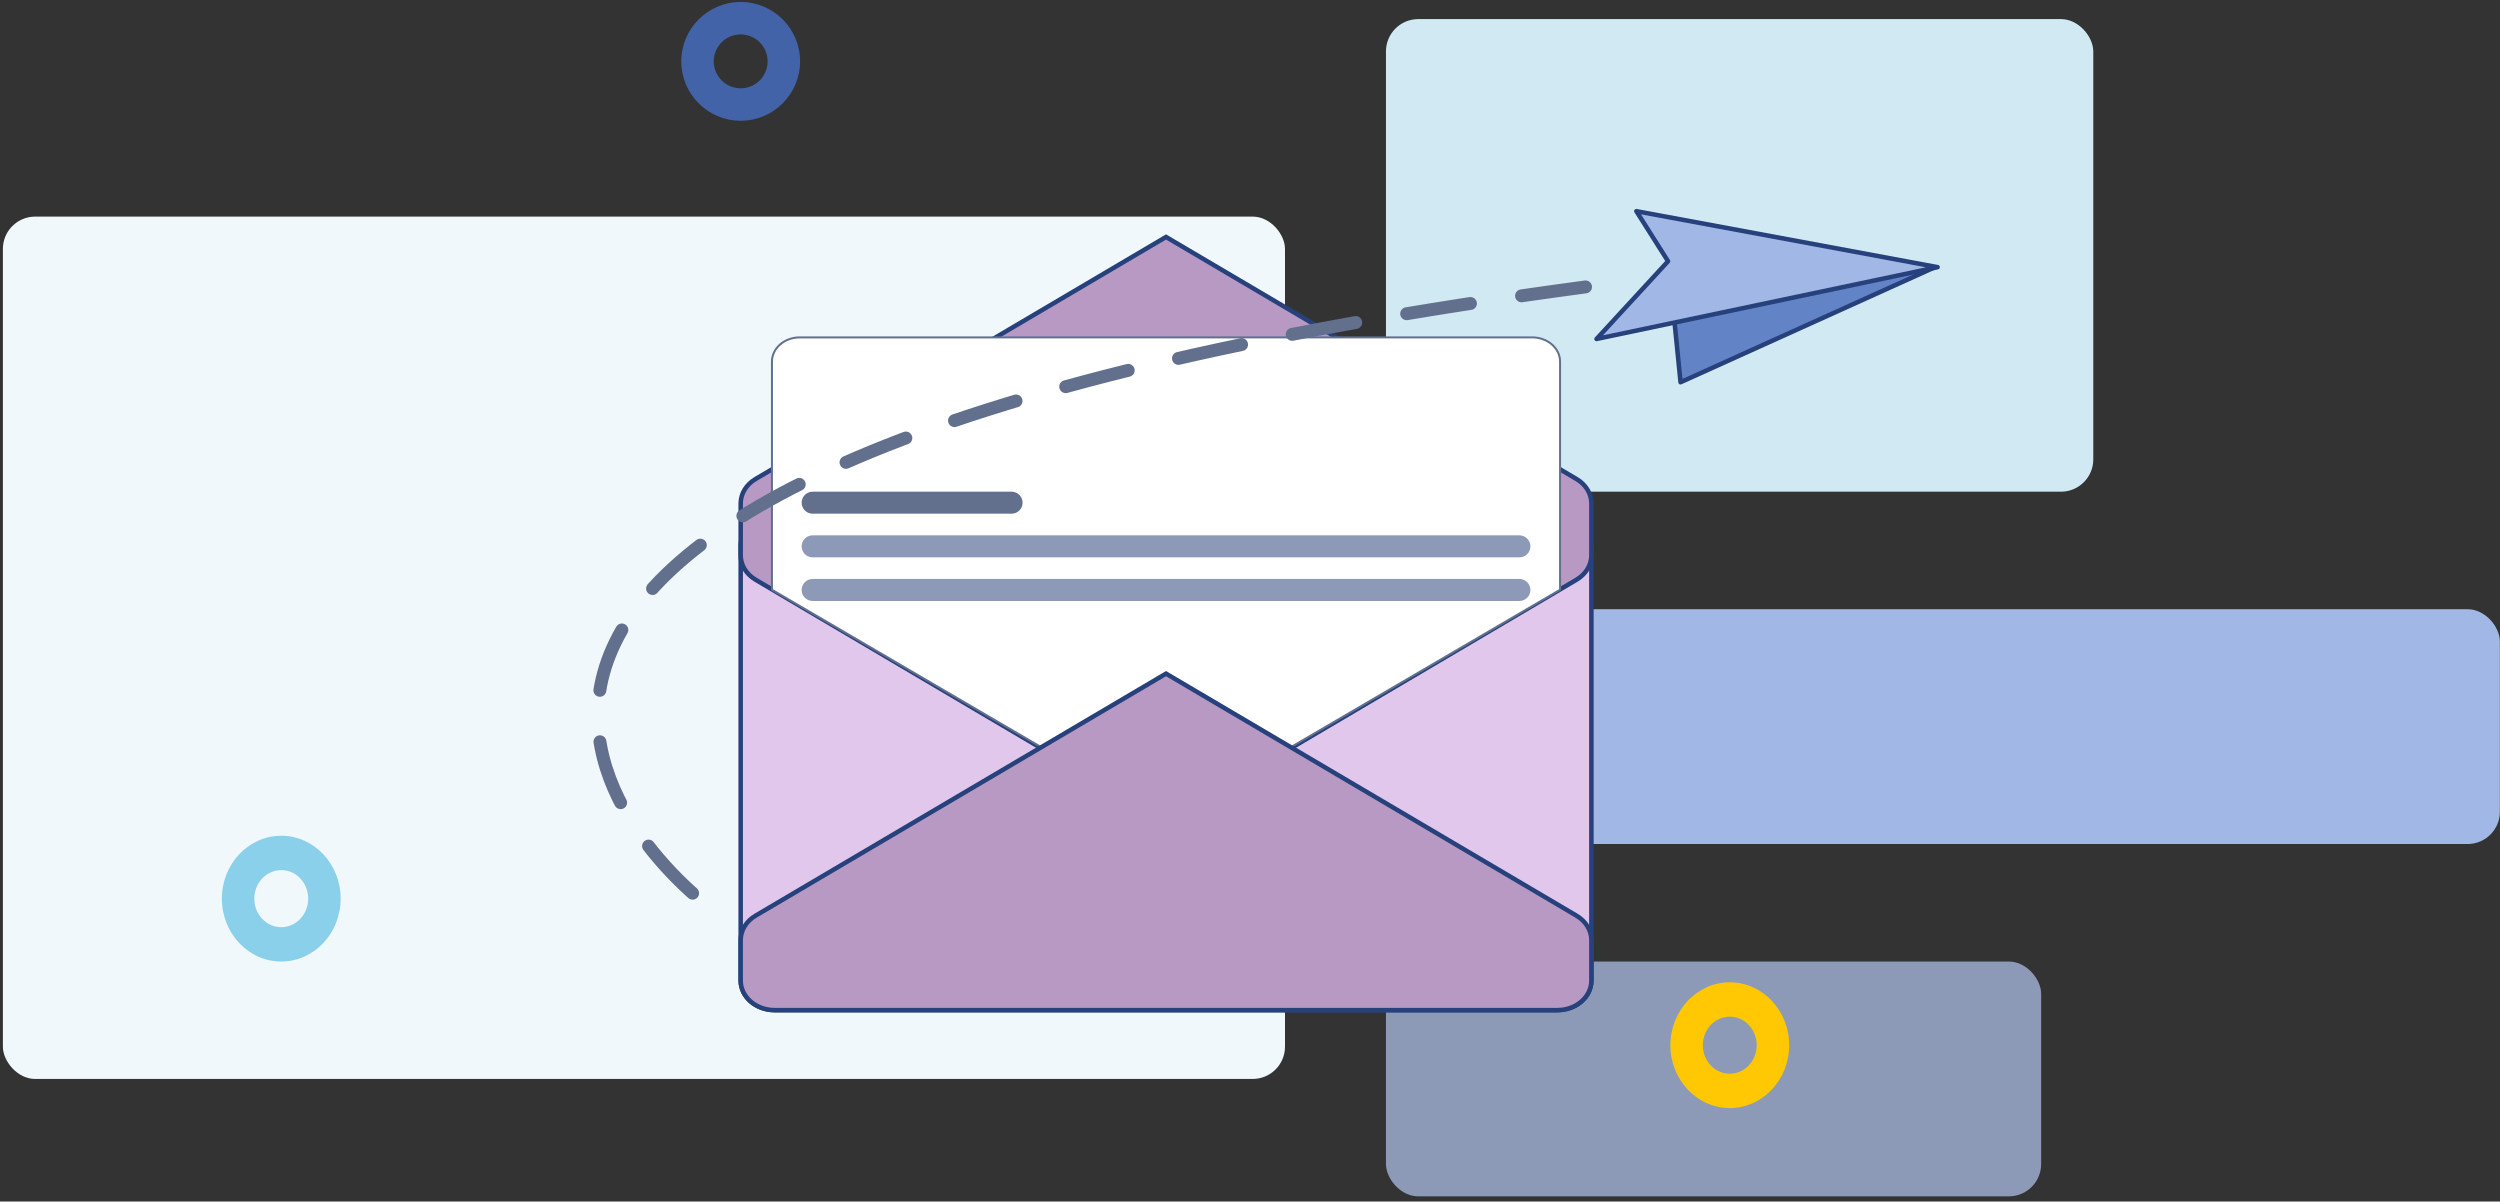 <svg width="387" height="186" viewBox="0 0 387 186" fill="none" xmlns="http://www.w3.org/2000/svg">
<rect x="0" y="0" width="387" height="186" fill="#333333" stroke="none"/>
<rect x="0.447" y="33.53" width="198.47" height="133.491" rx="5" fill="#F0F8FC"/>
<rect x="214.547" y="2.956" width="109.493" height="73.158" rx="5" fill="#D1E9F2"/>
<rect x="223.776" y="94.305" width="163.204" height="36.35" rx="5" fill="#A1B7E6"/>
<rect x="214.547" y="148.846" width="101.424" height="36.35" rx="5" fill="#8C9AB7"/>
<path d="M241.09 156.367H119.913C117.01 156.367 114.657 154.319 114.657 151.795V84.416C114.657 82.897 115.522 81.48 116.963 80.632L180.501 80.226L244.04 80.632C245.484 81.483 246.346 82.901 246.346 84.416V151.795C246.346 154.322 243.993 156.367 241.09 156.367Z" fill="#E0C7EB" stroke="#26417B" stroke-width="0.7" stroke-miterlimit="10"/>
<path d="M246.346 80.223V77.934C246.346 76.416 245.481 74.998 244.04 74.15L180.501 36.681L116.963 74.15C115.519 75.001 114.657 76.419 114.657 77.934V83.669V85.958C114.657 87.476 115.522 88.894 116.963 89.742L180.501 127.211L244.04 89.742C245.484 88.891 246.346 87.473 246.346 85.958V80.223Z" fill="#B799C4" stroke="#26417B" stroke-width="0.7" stroke-miterlimit="10"/>
<path d="M237.192 52.226H123.807C121.428 52.226 119.497 53.905 119.497 55.977V91.29L180.498 126.959L241.499 91.29V55.977C241.499 53.905 239.568 52.226 237.189 52.226H237.192Z" fill="white" stroke="#62708E" stroke-width="0.312" stroke-miterlimit="10"/>
<path d="M241.09 156.367H119.913C117.01 156.367 114.657 154.319 114.657 151.795V145.531C114.657 144.012 115.522 142.594 116.963 141.746L180.501 104.278L244.04 141.746C245.484 142.598 246.346 144.016 246.346 145.531V151.795C246.346 154.322 243.993 156.367 241.09 156.367Z" fill="#B799C4" stroke="#26417B" stroke-width="0.7" stroke-miterlimit="10"/>
<path d="M156.591 76.114H125.795C124.855 76.114 124.093 76.876 124.093 77.816C124.093 78.757 124.855 79.519 125.795 79.519H156.591C157.531 79.519 158.294 78.757 158.294 77.816C158.294 76.876 157.531 76.114 156.591 76.114Z" fill="#62708E"/>
<path d="M235.205 82.871H125.795C124.855 82.871 124.093 83.633 124.093 84.573C124.093 85.514 124.855 86.276 125.795 86.276H235.205C236.145 86.276 236.908 85.514 236.908 84.573C236.908 83.633 236.145 82.871 235.205 82.871Z" fill="#8C9AB7"/>
<path d="M235.205 89.624H125.795C124.855 89.624 124.093 90.387 124.093 91.327C124.093 92.267 124.855 93.03 125.795 93.03H235.205C236.145 93.03 236.908 92.267 236.908 91.327C236.908 90.387 236.145 89.624 235.205 89.624Z" fill="#8C9AB7"/>
<path d="M245.441 44.415C31.488 73.097 101.037 135.02 112.108 142.089" stroke="#62708E" stroke-width="2" stroke-linecap="round" stroke-dasharray="10 8"/>
<path d="M258.201 39.754L260.149 59.169L299.162 41.525L258.201 39.754Z" fill="#6383C7" stroke="#26417B" stroke-width="0.7" stroke-linecap="round" stroke-linejoin="round"/>
<path d="M299.937 41.355L247.145 52.471L258.214 40.443L253.308 32.691L299.937 41.355Z" fill="#A1B7E6" stroke="#26417B" stroke-width="0.7" stroke-linecap="round" stroke-linejoin="round"/>
<path d="M267.769 171.532C262.699 171.532 258.575 167.165 258.575 161.797C258.575 156.428 262.699 152.061 267.769 152.061C272.839 152.061 276.964 156.428 276.964 161.797C276.964 167.165 272.839 171.532 267.769 171.532ZM267.769 157.379C265.468 157.379 263.597 159.36 263.597 161.797C263.597 164.234 265.468 166.214 267.769 166.214C270.071 166.214 271.941 164.234 271.941 161.797C271.941 159.36 270.071 157.379 267.769 157.379Z" fill="#FFC803"/>
<path d="M114.658 18.694C109.587 18.694 105.463 14.569 105.463 9.499C105.463 4.429 109.587 0.304 114.658 0.304C119.728 0.304 123.852 4.429 123.852 9.499C123.852 14.569 119.728 18.694 114.658 18.694ZM114.658 5.327C112.356 5.327 110.486 7.197 110.486 9.499C110.486 11.8 112.356 13.671 114.658 13.671C116.959 13.671 118.829 11.8 118.829 9.499C118.829 7.197 116.959 5.327 114.658 5.327Z" fill="#4363A8"/>
<path d="M43.538 148.846C38.468 148.846 34.344 144.479 34.344 139.111C34.344 133.742 38.468 129.375 43.538 129.375C48.608 129.375 52.733 133.742 52.733 139.111C52.733 144.479 48.608 148.846 43.538 148.846ZM43.538 134.693C41.237 134.693 39.367 136.674 39.367 139.111C39.367 141.548 41.237 143.528 43.538 143.528C45.84 143.528 47.71 141.548 47.71 139.111C47.71 136.674 45.84 134.693 43.538 134.693Z" fill="#8BD0EA"/>
</svg>
